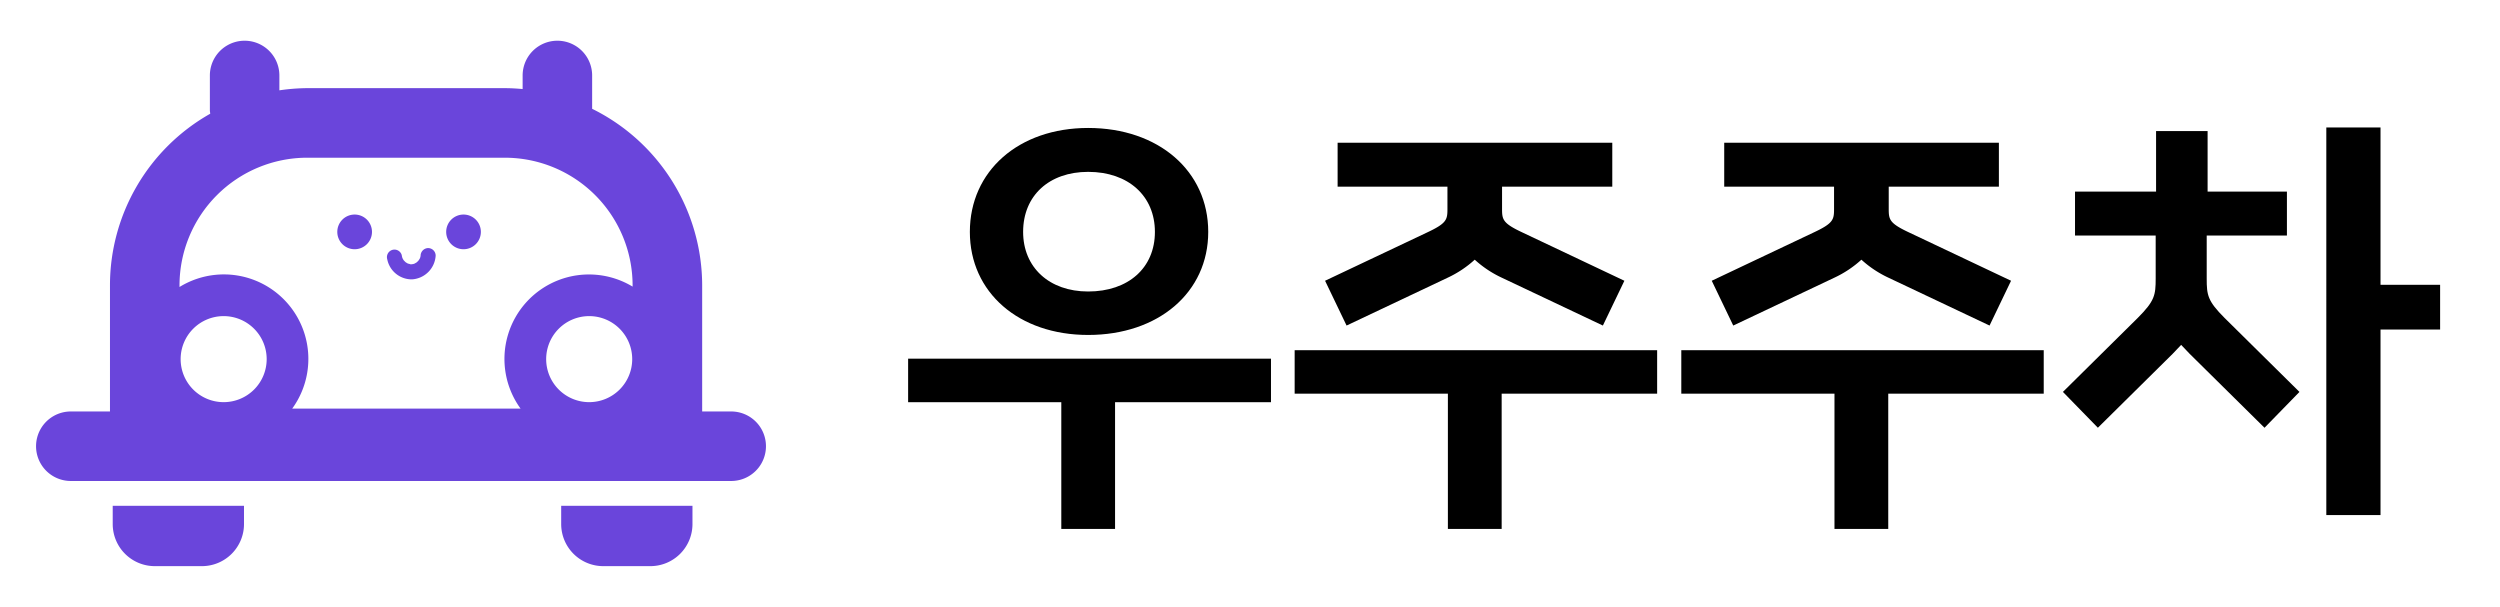 <svg xmlns="http://www.w3.org/2000/svg" xmlns:xlink="http://www.w3.org/1999/xlink" width="173" height="42" viewBox="0 0 173 42">
  <defs>
    <clipPath id="clip-path">
      <rect id="사각형_19323" data-name="사각형 19323" width="173" height="42" transform="translate(3931 3687)" fill="#fff" stroke="#707070" stroke-width="1"/>
    </clipPath>
    <clipPath id="clip-path-2">
      <rect id="사각형_19322" data-name="사각형 19322" width="173" height="40" fill="none"/>
    </clipPath>
  </defs>
  <g id="마스크_그룹_9499" data-name="마스크 그룹 9499" transform="translate(-3931 -3687)" clip-path="url(#clip-path)">
    <g id="그룹_11297" data-name="그룹 11297" transform="translate(3931 3689)" clip-path="url(#clip-path-2)">
      <path id="패스_7698" data-name="패스 7698" d="M87.952,22.822V25.83H77.162V34.6h-3.72V25.83h-10.6V22.822ZM75.3,6.855c4.868,0,8.31,2.976,8.31,7.193,0,4.186-3.442,7.131-8.31,7.131-4.806,0-8.186-2.945-8.186-7.131,0-4.217,3.38-7.193,8.186-7.193m0,11.317c2.79,0,4.62-1.644,4.62-4.124s-1.83-4.155-4.62-4.155c-2.7,0-4.5,1.643-4.5,4.155,0,2.449,1.8,4.124,4.5,4.124"/>
      <path id="패스_7699" data-name="패스 7699" d="M114.674,22.234v3.007H103.915V34.6h-3.721V25.241H89.59V22.234ZM98.706,14.11c1.4-.65,1.457-.9,1.457-1.643v-1.55h-7.6V7.878h19.007v3.039h-7.628v1.55c0,.745.063.993,1.458,1.643l7.007,3.318-1.488,3.1-7.007-3.317a7.407,7.407,0,0,1-1.86-1.241,7.433,7.433,0,0,1-1.861,1.241l-7.008,3.317-1.488-3.1Z"/>
      <path id="패스_7700" data-name="패스 7700" d="M141.426,22.234v3.007H130.667V34.6h-3.721V25.241h-10.6V22.234ZM125.458,14.11c1.4-.65,1.458-.9,1.458-1.643v-1.55h-7.6V7.878h19.007v3.039H130.7v1.55c0,.745.062.993,1.457,1.643l7.008,3.318-1.488,3.1-7.008-3.317a7.426,7.426,0,0,1-1.86-1.241,7.415,7.415,0,0,1-1.861,1.241l-7.007,3.317-1.488-3.1Z"/>
      <path id="패스_7701" data-name="패스 7701" d="M147.932,20c1.178-1.179,1.241-1.581,1.241-2.729V14.3h-5.582V11.257H149.2V7.071h3.566v4.186h5.489V14.3h-5.551v2.976c0,1.148.062,1.55,1.24,2.729l5.178,5.116-2.418,2.48-5.178-5.116-.59-.62c-.185.186-.371.4-.589.62L145.173,27.6l-2.419-2.48Zm16.8-13.178V17.706h4.124v3.1h-4.124V33.643h-3.751V6.823Z"/>
    </g>
    <g id="그룹_11298" data-name="그룹 11298" transform="translate(3932 3687.823)">
      <path id="패스_7690" data-name="패스 7690" d="M44.006,38.354H40.747a2.913,2.913,0,0,1-2.913-2.913V34.18h9.085v1.261a2.913,2.913,0,0,1-2.913,2.913" fill="#6a45db"/>
      <path id="패스_7691" data-name="패스 7691" d="M12.97,38.354H9.711A2.913,2.913,0,0,1,6.8,35.441V34.18h9.085v1.261a2.913,2.913,0,0,1-2.913,2.913" fill="#6a45db"/>
      <path id="패스_7692" data-name="패스 7692" d="M49.6,27.651H47.59V18.924A13.646,13.646,0,0,0,39.976,6.706V4.4a2.405,2.405,0,0,0-4.81,0v.939c-.4-.036-.81-.062-1.222-.062H20.252a13.7,13.7,0,0,0-1.919.151V4.4a2.405,2.405,0,0,0-4.81,0V6.8c0,.084.017.164.025.247A13.644,13.644,0,0,0,6.61,18.924v8.727H3.9a2.4,2.4,0,1,0,0,4.81H49.6a2.4,2.4,0,1,0,0-4.81M11.5,24.029a2.977,2.977,0,1,1,2.977,2.977A2.977,2.977,0,0,1,11.5,24.029m25.295,0a2.977,2.977,0,1,1,2.978,2.977,2.977,2.977,0,0,1-2.978-2.977M20.252,10.091H33.944a8.842,8.842,0,0,1,8.832,8.833v.087a5.847,5.847,0,0,0-7.754,8.439h-15.8a5.847,5.847,0,0,0-7.8-8.413v-.114a8.844,8.844,0,0,1,8.833-8.833" fill="#6a45db"/>
      <path id="패스_7693" data-name="패스 7693" d="M27.525,18.508a1.749,1.749,0,0,0,1.623-1.643.525.525,0,0,0-.521-.521.533.533,0,0,0-.521.521v.011c-.007.022-.01.059-.014.075s-.018.06-.028.09c-.031.056-.064.11-.1.163-.023.023-.044.048-.068.071l-.067.062-.15.086c-.031.01-.062.02-.094.028a.375.375,0,0,0-.077.012h-.1c-.063,0-.05-.01-.026-.008-.047-.015-.123-.03-.147-.037a.449.449,0,0,1-.083-.044l-.082-.051c-.047-.044-.091-.09-.135-.136l-.052-.083a.288.288,0,0,0-.028-.059c.011.029.017.06-.006-.009l-.01-.015.009.011a1.057,1.057,0,0,1-.047-.2.527.527,0,0,0-.24-.311.521.521,0,0,0-.766.588,1.729,1.729,0,0,0,1.735,1.4" fill="#6a45db"/>
      <path id="패스_7694" data-name="패스 7694" d="M27.411,17.467a.09.09,0,0,0-.032-.009.112.112,0,0,1,.026.008h.006" fill="#6a45db"/>
      <path id="패스_7695" data-name="패스 7695" d="M26.851,17.048l-.008-.016.007.012" fill="#6a45db"/>
      <path id="패스_7696" data-name="패스 7696" d="M23.541,16.424a1.2,1.2,0,1,0-1.2-1.2,1.2,1.2,0,0,0,1.2,1.2" fill="#6a45db"/>
      <path id="패스_7697" data-name="패스 7697" d="M31.076,16.424a1.2,1.2,0,1,0-1.2-1.2,1.2,1.2,0,0,0,1.2,1.2" fill="#6a45db"/>
    </g>
  </g>
</svg>
